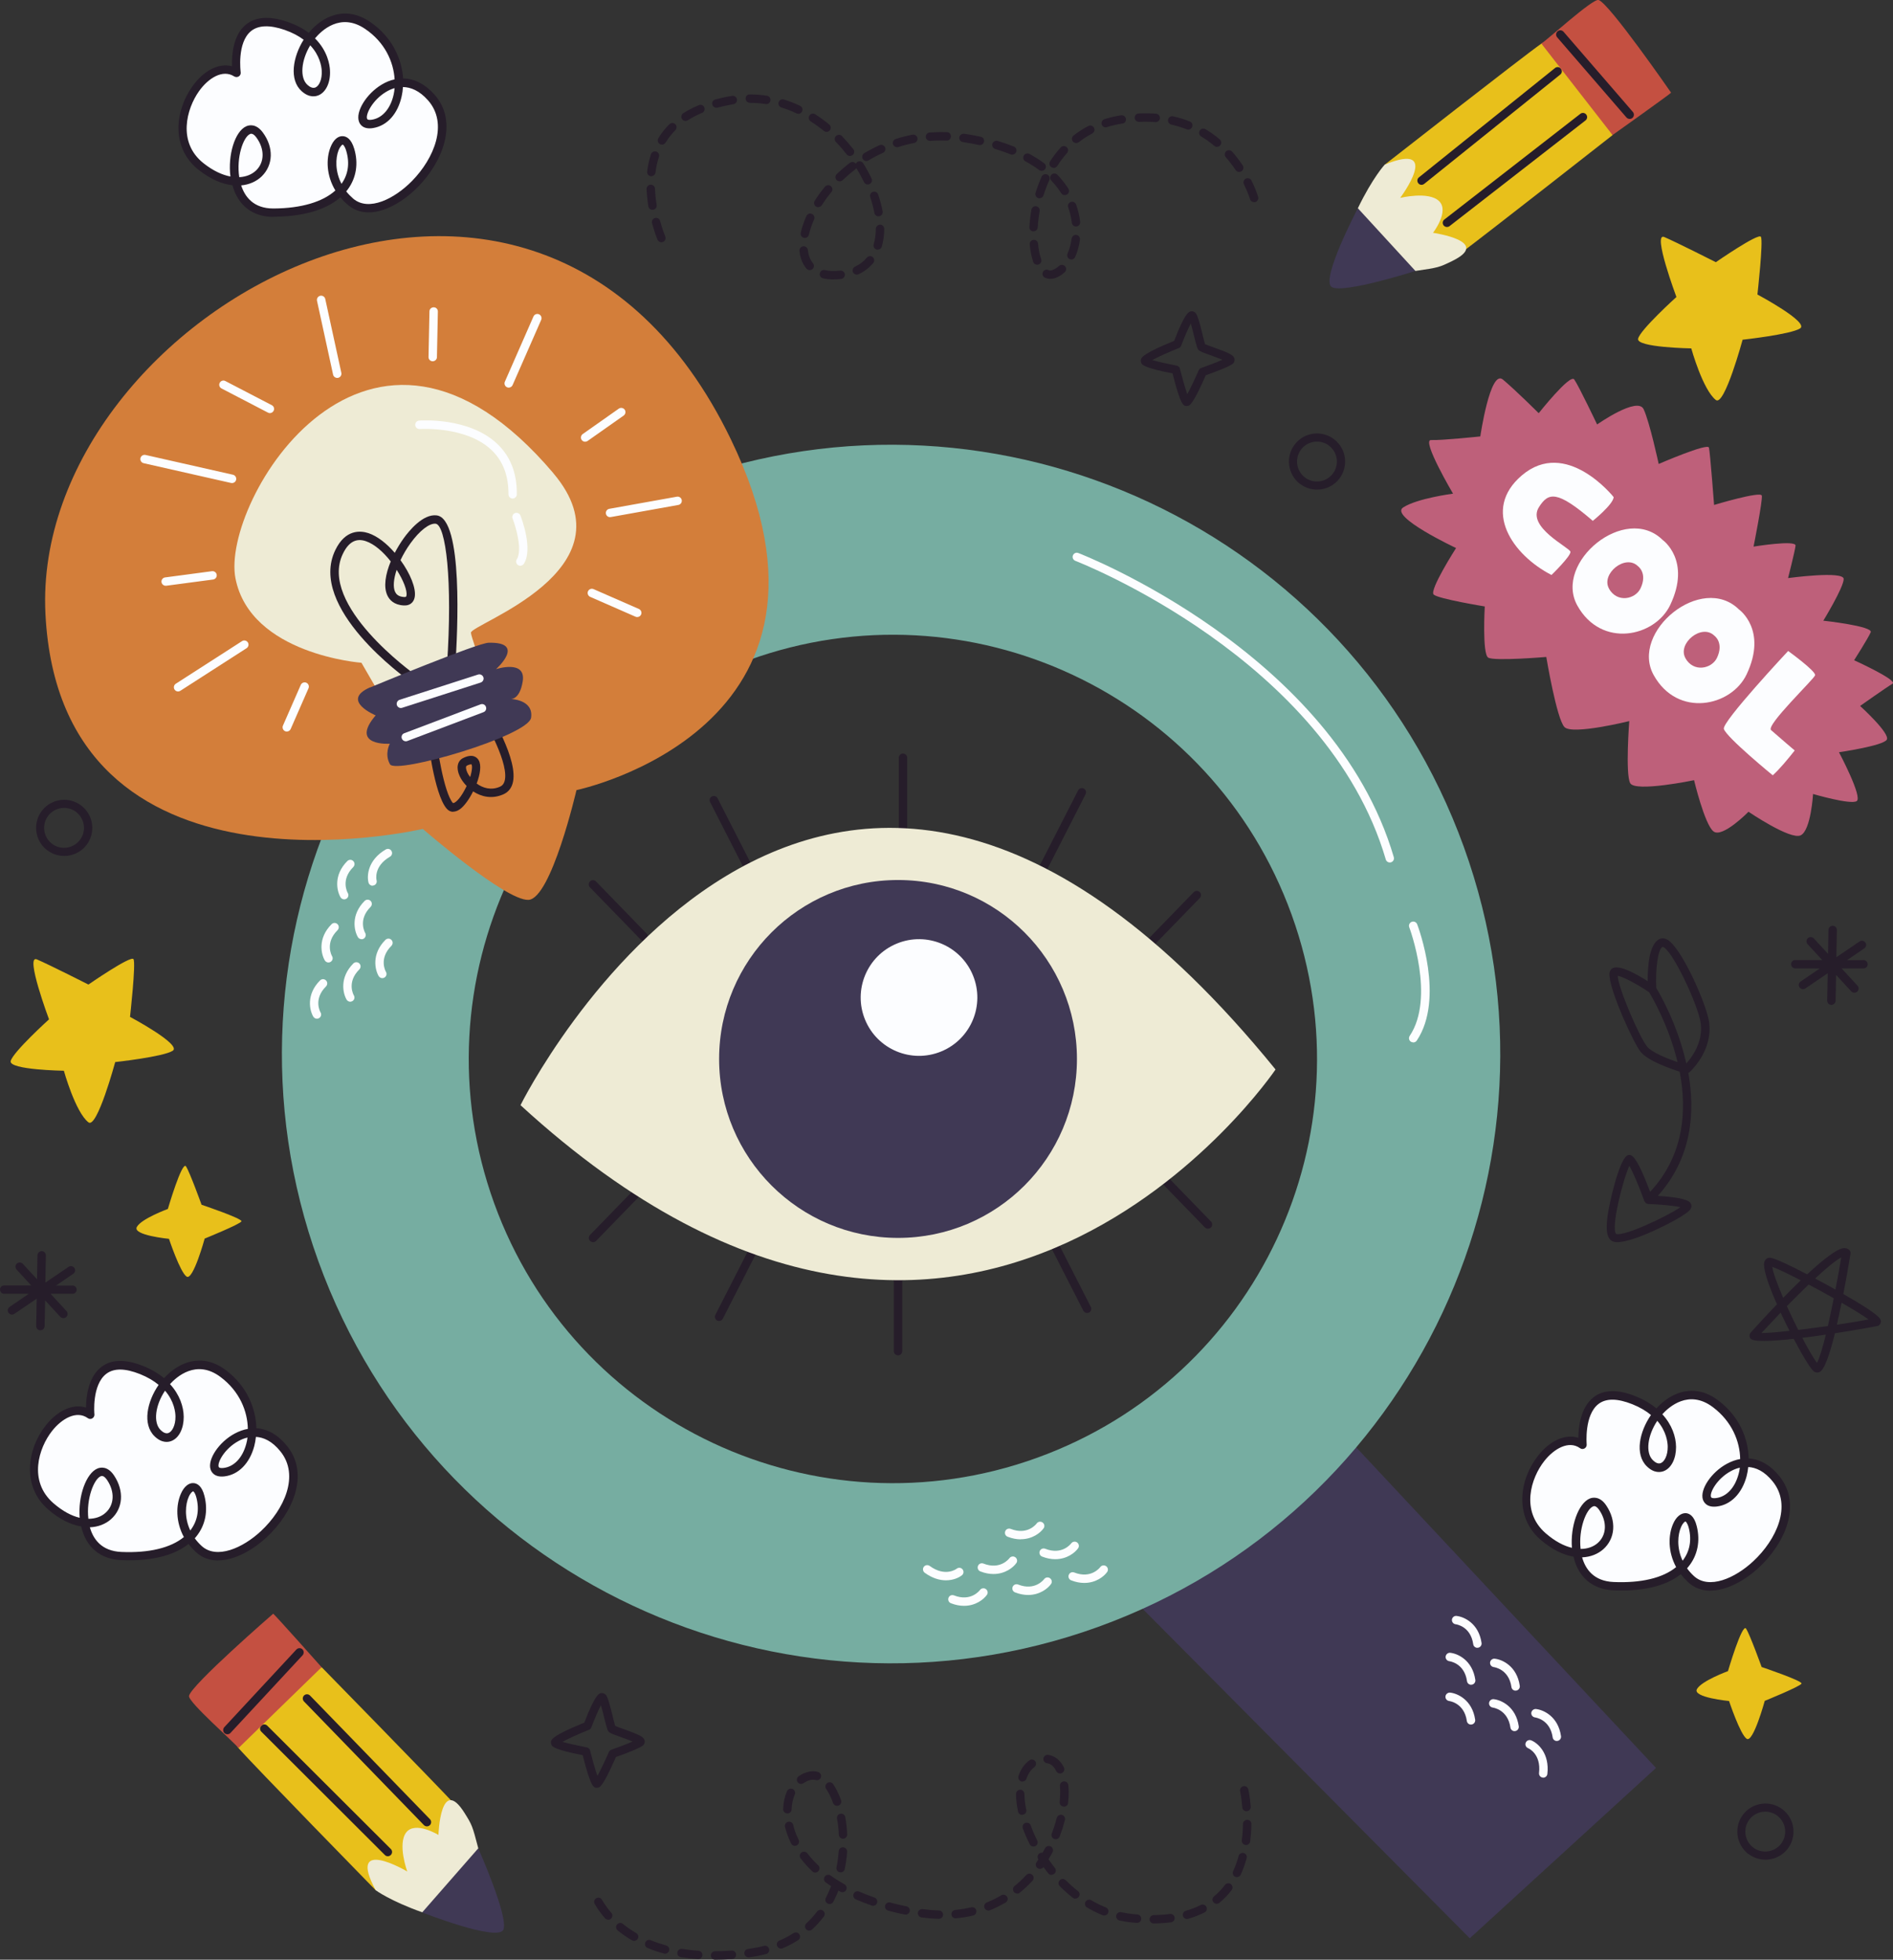 <svg xmlns="http://www.w3.org/2000/svg" id="Warstwa_2" viewBox="0 0 224.94 232.82"><rect x="0" y="0" width="224.94" height="232.82" fill="#333333" stroke="none"/><defs><style>      .cls-1 {        fill: #be607a;      }      .cls-2 {        fill: #fcfdff;      }      .cls-3 {        fill: #76ada1;      }      .cls-4 {        fill: #403955;      }      .cls-5 {        fill: #e8c01b;      }      .cls-6 {        fill: #261d2a;      }      .cls-7 {        fill: #c45041;      }      .cls-8 {        fill: #d37e3a;      }      .cls-9 {        fill: #eeebd5;      }    </style></defs><g id="OBJECTS"><g><path class="cls-6" d="M5.59,101h-.01c-1.45-1.14-1.72-3.24-.59-4.69,1.12-1.45,3.22-1.72,4.67-.6.72.56,1.17,1.34,1.28,2.23.11.88-.13,1.76-.67,2.46-1.12,1.45-3.22,1.72-4.67.6ZM9.07,96.48c-1.04-.8-2.53-.61-3.33.42-.8,1.03-.61,2.53.42,3.33h0c1.03.8,2.52.61,3.32-.42.39-.5.56-1.12.48-1.75-.08-.63-.4-1.19-.9-1.58Z"></path><path class="cls-6" d="M154.46,57.48h-.01c-1.45-1.14-1.72-3.24-.59-4.69,1.12-1.45,3.22-1.72,4.67-.6.72.56,1.17,1.34,1.28,2.23.11.88-.13,1.76-.67,2.46-1.12,1.45-3.22,1.72-4.67.6ZM157.95,52.96c-1.04-.8-2.53-.61-3.33.42-.8,1.03-.61,2.53.42,3.33h0c1.03.8,2.52.61,3.32-.42.39-.5.56-1.12.48-1.75-.08-.63-.4-1.19-.9-1.58Z"></path><path class="cls-6" d="M207.74,220.25h-.01c-1.45-1.14-1.72-3.24-.59-4.69,1.12-1.45,3.22-1.72,4.67-.6.72.56,1.17,1.34,1.28,2.23.11.88-.13,1.76-.67,2.46-1.12,1.45-3.22,1.72-4.67.6ZM211.22,215.73c-1.04-.8-2.53-.61-3.33.42-.8,1.03-.61,2.53.42,3.33h0c1.03.8,2.52.61,3.32-.42.39-.5.56-1.12.48-1.75-.08-.63-.4-1.19-.9-1.58Z"></path><path class="cls-6" d="M70.93,212.4c-.37,0-.72,0-1.69-3.88-3.29-.63-3.58-1.02-3.67-1.15-.09-.12-.13-.35-.09-.5.06-.21.2-.7,3.95-2.21,1.35-3.52,1.81-3.52,2.11-3.52.16,0,.37.11.47.24.24.32.46,1.17.79,2.51.1.42.23.93.3,1.16.2.09.63.24.99.37,1.93.69,2.43.93,2.52,1.39.03.17-.05.42-.18.54-.39.35-2.26,1.05-3.24,1.39-1.59,3.62-1.93,3.64-2.23,3.65,0,0-.02,0-.03,0ZM66.83,206.94c.66.19,1.86.46,2.9.66.19.04.35.18.39.37.27,1.08.62,2.32.87,3.02.36-.66.92-1.82,1.36-2.84.06-.13.16-.23.29-.27.89-.31,1.9-.7,2.53-.98-.44-.19-1.04-.4-1.43-.54-1.1-.4-1.31-.48-1.45-.67-.12-.17-.2-.44-.48-1.56-.1-.42-.26-1.06-.4-1.54-.33.62-.79,1.69-1.14,2.63-.05.13-.15.24-.28.29-1.16.46-2.48,1.05-3.17,1.44Z"></path><path class="cls-6" d="M141.02,48.24c-.37,0-.72,0-1.69-3.88-3.29-.63-3.58-1.02-3.67-1.15-.09-.12-.13-.35-.09-.5.06-.21.2-.7,3.95-2.21,1.35-3.52,1.81-3.52,2.11-3.52.16,0,.37.11.47.24.24.32.46,1.17.79,2.51.1.42.23.93.3,1.16.2.09.63.24.99.37,1.93.69,2.43.93,2.52,1.39.03.17-.05.42-.18.54-.39.35-2.26,1.05-3.24,1.39-1.59,3.62-1.93,3.64-2.23,3.65,0,0-.02,0-.03,0ZM136.92,42.78c.66.19,1.86.46,2.9.66.19.04.35.18.39.37.27,1.08.62,2.32.87,3.02.36-.66.92-1.82,1.36-2.84.06-.13.16-.23.29-.27.89-.31,1.9-.7,2.53-.98-.44-.18-1.04-.4-1.43-.54-1.1-.4-1.31-.48-1.45-.67-.12-.17-.2-.44-.48-1.56-.1-.42-.26-1.06-.4-1.54-.33.62-.79,1.69-1.14,2.63-.05.13-.15.24-.28.29-1.16.46-2.48,1.05-3.17,1.44Z"></path><path class="cls-6" d="M221.42,114.07h-1.94s2.05-1.4,2.05-1.4c.23-.16.29-.47.13-.69-.16-.23-.47-.29-.69-.13l-2.76,1.87.06-3.23c0-.28-.21-.5-.49-.51h0c-.27,0-.5.22-.51.49l-.05,2.85-1.69-1.83c-.19-.2-.5-.22-.71-.03-.2.19-.22.5-.03.71l1.74,1.89h-3.2c-.28-.01-.5.21-.5.49,0,.27.22.5.49.5h0s2.92.01,2.92.01l-2.28,1.55c-.23.16-.29.47-.13.69.1.14.25.22.41.22.1,0,.2-.03.29-.09l2.65-1.8-.06,3.25c0,.28.21.5.49.51h0c.27,0,.5-.22.51-.49l.06-3.07,1.8,1.95c.1.1.23.16.36.16.12,0,.25-.04.35-.13.2-.19.22-.5.03-.71l-1.89-2.05h2.6c.28,0,.5-.21.5-.49,0-.27-.22-.5-.5-.5Z"></path><path class="cls-6" d="M8.6,152.73h-1.94s2.05-1.4,2.05-1.4c.23-.16.29-.47.13-.69-.16-.23-.47-.29-.69-.13l-2.76,1.87.06-3.23c0-.28-.21-.5-.49-.51h0c-.27,0-.5.22-.51.49l-.05,2.85-1.69-1.83c-.19-.2-.5-.22-.71-.03-.2.19-.22.5-.03.71l1.74,1.89H.5c-.28-.01-.5.21-.5.49,0,.27.22.5.49.5h2.93s-2.28,1.56-2.28,1.56c-.23.16-.29.47-.13.69.1.14.25.22.41.22.1,0,.2-.03.29-.09l2.65-1.8-.06,3.25c0,.28.21.5.49.51h0c.27,0,.5-.22.51-.49l.06-3.07,1.8,1.95c.1.1.23.16.36.16.12,0,.25-.04.35-.13.2-.19.22-.5.03-.71l-1.89-2.05h2.6c.28,0,.5-.21.5-.49,0-.27-.22-.5-.5-.5Z"></path><path class="cls-5" d="M5.83,121.12s-2.9-7.76-1.45-7.14c1.45.62,6.13,2.99,6.13,2.99,0,0,5.04-3.49,5.35-3.02.31.47-.41,6.86-.41,6.86,0,0,6.21,3.31,5.07,4.03-1.14.72-6.83,1.34-6.83,1.34,0,0-2.16,7.97-3.18,7.16-1.56-1.22-2.92-6.13-2.92-6.13,0,0-6.53-.1-6.32-1.14.21-1.03,4.56-4.97,4.56-4.97Z"></path><path class="cls-5" d="M199.21,35.3s-2.9-7.76-1.45-7.14c1.45.62,6.13,2.99,6.13,2.99,0,0,5.04-3.49,5.35-3.02.31.47-.41,6.86-.41,6.86,0,0,6.21,3.31,5.07,4.03-1.14.72-6.83,1.34-6.83,1.34,0,0-2.16,7.97-3.18,7.16-1.56-1.22-2.92-6.13-2.92-6.13,0,0-6.53-.1-6.32-1.14s4.56-4.97,4.56-4.97Z"></path><path class="cls-6" d="M199.83,144.49c.92-.58,1.12-.84,1.15-1.12.03-.18-.03-.35-.15-.5-.4-.47-2.14-.69-3.84-.79,4.07-4.52,4.46-9.96,3.63-14.61.03-.02.07-.03.1-.05.11-.1,2.79-2.49,2.38-5.9-.22-1.97-3.23-8.89-4.97-9.88-.41-.23-.74-.17-.93-.08-1.25.58-1.42,3.33-1.41,5.01-1.46-.93-3.39-1.96-4.17-1.54-.13.07-.3.22-.36.52-.03.13-.03.29,0,.49.21,2.11,2.86,7.87,3.67,8.9.83,1.06,3.4,1.98,4.66,2.38.87,4.54.56,9.91-3.51,14.28-1.67-4.45-2.22-4.41-2.56-4.38-1.06.1-2.36,5.97-2.53,7.48-.05.47-.09,1.01-.05,1.5.06.62.26,1.14.76,1.31,1.48.5,6.49-1.99,8.14-3.02ZM197.56,112.49c1.06.16,4.31,7.04,4.54,9.15.26,2.22-1.08,4-1.72,4.7-1.05-4.66-3.16-8.29-3.57-8.96-.11-2.16.18-4.61.74-4.88ZM195.71,124.33c-.96-1.23-3.46-7.06-3.48-8.4.59.09,2.21.93,3.73,1.95.34.56,2.33,3.94,3.38,8.31-1.33-.46-3.09-1.18-3.62-1.85ZM192.04,146.59c-.65-.68.8-6.42,1.57-8.08.45.76,1.21,2.59,1.79,4.2.01.04.05.07.08.1.02.02.01.06.04.08.01.01.03.02.05.03.02.01.03.02.05.04.07.04.15.07.23.08,0,0,0,0,.01,0,1.41.05,3.04.2,3.82.38-1.49,1.04-6.67,3.5-7.64,3.18Z"></path><path class="cls-6" d="M84.97,232.82c-.27,0-.5-.22-.5-.5,0-.28.22-.5.5-.5.63,0,1.28-.03,1.97-.08.27-.03.51.19.53.46.02.28-.19.51-.46.54-.71.05-1.38.08-2.03.08h0ZM82.97,232.75s-.02,0-.04,0c-.69-.05-1.37-.13-2.03-.23-.27-.04-.46-.3-.41-.57.04-.27.3-.46.57-.41.63.1,1.28.18,1.94.22.28.02.48.26.46.53-.02.26-.24.46-.5.46ZM88.95,232.54c-.25,0-.46-.18-.5-.43-.04-.27.16-.53.43-.56.65-.09,1.29-.21,1.9-.37.27-.08.54.09.61.36.07.27-.09.54-.36.61-.65.17-1.33.3-2.02.39-.02,0-.04,0-.07,0ZM79.03,232.11s-.09,0-.13-.02c-.68-.18-1.33-.4-1.95-.66-.26-.1-.38-.4-.27-.65.1-.26.4-.38.65-.27.58.24,1.2.44,1.83.62.27.07.42.35.35.61-.06.22-.26.37-.48.37ZM92.81,231.51c-.19,0-.38-.11-.46-.3-.11-.25,0-.55.26-.66.6-.25,1.17-.55,1.69-.89.23-.15.54-.08.69.15.15.23.08.54-.15.69-.57.37-1.19.69-1.84.97-.06.03-.13.04-.2.04ZM75.35,230.59c-.09,0-.17-.02-.25-.07-.61-.35-1.18-.75-1.71-1.18-.21-.17-.25-.49-.07-.7.18-.21.49-.25.7-.07.48.4,1.02.76,1.58,1.09.24.14.32.44.18.68-.09.16-.26.25-.43.25ZM96.16,229.37c-.13,0-.27-.05-.37-.16-.19-.2-.17-.52.03-.71.46-.43.9-.9,1.28-1.41.17-.22.48-.26.7-.09.22.17.26.48.09.7-.42.56-.89,1.07-1.4,1.54-.1.09-.22.13-.34.13ZM137.1,228.52c-.27,0-.5-.22-.5-.49,0-.28.22-.5.49-.51.67,0,1.32-.05,1.93-.13.28-.04.52.16.56.43.04.27-.16.52-.43.56-.65.08-1.34.13-2.05.14h0ZM135.11,228.45s-.03,0-.04,0c-.19-.01-.38-.03-.57-.05-.5-.05-.99-.13-1.48-.24-.27-.06-.44-.33-.38-.6.06-.27.33-.44.6-.38.45.1.9.17,1.36.22.18.02.37.03.55.05.28.02.48.26.46.54-.02.26-.24.46-.5.46ZM72.27,228.07c-.14,0-.28-.06-.38-.17-.47-.54-.88-1.11-1.22-1.7-.14-.24-.06-.54.18-.68.24-.14.54-.06.68.18.31.54.69,1.06,1.11,1.55.18.21.16.52-.05.71-.09.08-.21.12-.33.12ZM141.05,227.99c-.22,0-.42-.14-.48-.36-.08-.27.08-.54.34-.62.63-.18,1.23-.41,1.77-.69.25-.12.55-.03.67.22.12.25.03.55-.22.67-.6.3-1.26.56-1.95.76-.05.01-.09.02-.14.02ZM111.57,227.97h-.02c-.66-.02-1.35-.08-2.05-.17-.27-.04-.46-.29-.43-.56.04-.27.29-.46.56-.43.66.09,1.31.15,1.94.16.28,0,.49.24.49.51,0,.27-.23.49-.5.49ZM113.56,227.91c-.25,0-.47-.19-.5-.45-.03-.28.18-.52.45-.55.65-.06,1.29-.17,1.9-.31.27-.07.54.1.6.37.06.27-.1.54-.37.6-.66.16-1.34.27-2.04.33-.02,0-.03,0-.05,0ZM131.22,227.58c-.06,0-.13-.01-.19-.04-.63-.25-1.25-.56-1.86-.92-.24-.14-.32-.45-.18-.68.14-.24.45-.32.68-.18.56.33,1.14.62,1.73.85.26.1.38.39.28.65-.08.2-.27.31-.46.31ZM107.61,227.46s-.07,0-.1,0c-.69-.14-1.35-.29-1.98-.47-.27-.07-.42-.35-.35-.61.07-.27.35-.42.61-.35.61.17,1.25.32,1.92.45.27.06.45.32.39.59-.05.24-.26.4-.49.4ZM117.44,226.98c-.2,0-.39-.12-.46-.31-.1-.26.02-.55.28-.65.59-.24,1.17-.52,1.72-.85.24-.14.54-.06.69.18s.06.54-.18.68c-.6.35-1.22.66-1.86.92-.06.02-.12.04-.19.04ZM103.75,226.42c-.05,0-.11,0-.16-.03-.66-.23-1.3-.48-1.9-.74-.25-.11-.37-.41-.26-.66.11-.25.41-.37.66-.26.58.25,1.19.49,1.82.71.26.09.4.38.31.64-.07.21-.27.34-.47.34ZM98.57,226.21c-.08,0-.16-.02-.23-.06-.24-.13-.34-.43-.21-.67.23-.44.44-.91.63-1.4-.22-.14-.43-.29-.64-.44-.22-.16-.28-.47-.11-.7.16-.22.47-.28.7-.11.51.37,1.06.71,1.64,1.04.24.13.33.44.19.68-.13.24-.44.33-.68.19-.08-.04-.15-.09-.23-.13-.18.46-.39.9-.61,1.33-.09.17-.26.27-.44.27ZM144.58,226.18c-.14,0-.29-.06-.39-.18-.18-.21-.15-.53.07-.7.48-.4.92-.85,1.3-1.36.17-.22.48-.26.7-.1.22.17.26.48.1.7-.43.57-.92,1.08-1.46,1.52-.09.08-.21.12-.32.12ZM127.78,225.57c-.11,0-.22-.04-.31-.11-.53-.42-1.05-.88-1.54-1.37-.2-.2-.2-.51,0-.71.2-.2.51-.2.71,0,.46.46.95.9,1.45,1.29.22.17.26.48.08.7-.1.13-.25.19-.39.19ZM120.87,224.96c-.14,0-.29-.06-.39-.18-.17-.21-.14-.53.07-.7.49-.4.97-.85,1.4-1.32.19-.2.5-.22.71-.03.2.19.22.5.03.71-.47.51-.98.99-1.51,1.42-.09.08-.2.11-.32.11ZM146.98,223.02c-.07,0-.14-.02-.21-.05-.25-.12-.36-.42-.24-.67.26-.55.48-1.16.65-1.8.07-.27.35-.42.61-.35.27.07.42.35.35.61-.19.69-.43,1.35-.71,1.96-.08.18-.27.29-.45.29ZM124.95,222.75c-.15,0-.29-.06-.39-.19-.2-.25-.39-.5-.57-.75,0,0,0,0,0,.01-.16.23-.47.28-.7.12-.23-.16-.28-.47-.12-.7.08-.11.15-.22.22-.33,0,0-.01-.02-.02-.03-.15-.23-.08-.54.15-.69.11-.07.24-.09.36-.07.1-.18.2-.36.3-.54.13-.24.43-.34.68-.21.24.13.34.43.21.68-.15.29-.31.57-.48.84.24.35.5.7.76,1.03.17.22.14.53-.08.7-.09.07-.2.11-.31.11ZM96.87,222.47c-.12,0-.25-.04-.34-.14-.52-.49-.99-1.01-1.39-1.54-.17-.22-.13-.53.09-.7.22-.17.53-.12.7.09.38.49.81.97,1.29,1.42.2.19.21.51.02.71-.1.1-.23.16-.36.16ZM99.89,222.44s-.07,0-.1,0c-.27-.05-.45-.32-.39-.59.13-.62.21-1.27.26-1.92.02-.28.27-.49.54-.46.28.02.48.26.46.54-.05.69-.14,1.38-.28,2.04-.05.24-.26.4-.49.4ZM122.8,219.38c-.18,0-.36-.1-.45-.28-.31-.63-.59-1.26-.81-1.89-.09-.26.04-.55.3-.64.26-.09.55.04.64.3.21.59.47,1.19.77,1.79.12.25.02.55-.22.67-.07.04-.15.05-.22.05ZM94.46,219.3c-.18,0-.36-.1-.45-.28-.32-.65-.57-1.31-.73-1.98-.07-.27.1-.54.37-.6.27-.07.54.1.6.37.14.59.36,1.18.65,1.76.12.25.02.55-.22.67-.07.04-.15.05-.22.05ZM148.05,219.19s-.04,0-.06,0c-.27-.04-.47-.29-.43-.56.08-.62.13-1.28.14-1.94,0-.28.24-.47.51-.49.28,0,.5.23.49.51-.01.7-.06,1.39-.14,2.05-.03.25-.25.44-.5.44ZM125.45,218.51c-.06,0-.12-.01-.18-.03-.26-.1-.39-.39-.29-.65.23-.6.43-1.23.59-1.85.07-.27.34-.43.61-.36.27.07.43.34.36.61-.17.66-.38,1.32-.62,1.96-.08.2-.27.32-.47.32ZM100.18,218.46c-.26,0-.49-.21-.5-.48-.03-.66-.1-1.3-.22-1.92-.05-.27.13-.53.4-.58.27-.05.53.13.58.4.12.66.2,1.35.23,2.05.01.28-.2.51-.48.52,0,0-.02,0-.02,0ZM121.46,215.62c-.23,0-.44-.16-.49-.4-.15-.73-.24-1.43-.24-2.08,0-.28.22-.5.49-.51.29,0,.5.22.51.49,0,.58.08,1.22.22,1.89.06.27-.12.54-.39.59-.03,0-.07.01-.1.01ZM93.56,215.44h-.02c-.28-.01-.49-.24-.48-.52.03-.77.18-1.49.46-2.12.11-.25.4-.37.66-.26.25.11.37.4.26.66-.23.52-.35,1.12-.38,1.77,0,.27-.23.48-.5.48ZM148.12,215.19c-.26,0-.48-.2-.5-.46-.1-1.15-.26-1.91-.26-1.92-.06-.27.11-.54.38-.6.27-.06.54.11.6.38,0,.03.18.82.28,2.05.02.27-.18.52-.46.54-.01,0-.03,0-.04,0ZM126.41,214.63s-.04,0-.05,0c-.27-.03-.47-.28-.44-.55.04-.4.06-.78.06-1.15,0-.26-.01-.51-.03-.75-.02-.28.18-.52.46-.54.28-.02.52.18.54.46.02.27.04.55.04.84,0,.4-.02.82-.07,1.26-.03.26-.24.45-.5.45ZM99.46,214.54c-.21,0-.4-.13-.47-.33-.23-.66-.51-1.22-.82-1.68-.16-.23-.1-.54.13-.7.23-.16.54-.1.7.13.36.53.67,1.17.94,1.91.09.26-.04.55-.31.64-.06.02-.11.03-.17.03ZM95.19,211.94c-.16,0-.31-.07-.41-.21-.16-.23-.11-.54.12-.7.38-.27.8-.45,1.25-.55.36-.08.71-.06,1.06.04.27.08.42.35.34.62-.08.27-.35.42-.62.34-.19-.05-.37-.06-.57-.02-.32.07-.61.2-.88.39-.09.06-.19.09-.29.09ZM121.5,211.67c-.05,0-.1,0-.16-.03-.26-.09-.4-.37-.32-.63.26-.8.7-1.43,1.29-1.87.22-.17.53-.12.7.1.17.22.12.53-.1.7-.42.32-.74.78-.94,1.38-.07.21-.26.34-.47.34ZM125.96,210.7c-.19,0-.36-.1-.45-.28-.27-.56-.64-.88-1.1-.94-.27-.04-.46-.29-.42-.57.04-.27.29-.46.57-.42.79.11,1.44.63,1.86,1.49.12.25.02.55-.23.67-.07.03-.15.05-.22.05Z"></path><path class="cls-5" d="M19.95,143.62s1.69-5.76,2.15-5.05c.46.7,1.85,4.56,1.85,4.56,0,0,4.87,1.64,4.74,1.97-.13.33-4.37,2.05-4.37,2.05,0,0-1.37,5.01-2.14,4.52-.77-.49-2.1-4.49-2.1-4.49,0,0-4.36-.42-3.82-1.41s3.69-2.14,3.69-2.14Z"></path><path class="cls-5" d="M205.33,198.54s1.69-5.76,2.15-5.05c.46.7,1.85,4.56,1.85,4.56,0,0,4.87,1.64,4.74,1.97s-4.37,2.05-4.37,2.05c0,0-1.37,5.01-2.14,4.51-.77-.49-2.1-4.49-2.1-4.49,0,0-4.36-.42-3.82-1.41.54-.99,3.69-2.14,3.69-2.14Z"></path><g><path class="cls-5" d="M38.22,198.07s12.93,13.21,15.95,16.43l-1.36,7.65-8.15,2.44s-14.65-14.99-16.32-16.91c-1.83-2.1,9.88-9.61,9.88-9.61Z"></path><path class="cls-9" d="M44.66,224.58s1.68,1.25,5.51,2.61l6.63.03.03-7.64c-.7-2.69-.74-2.76-1.61-4.16-2.89-4.63-3.12,2.58-3.12,2.58,0,0-2.74-1.68-3.82-.31s.11,4.65.11,4.65c0,0-7.29-4.31-3.74,2.24Z"></path><path class="cls-6" d="M46.08,220.53c-.13,0-.26-.05-.35-.15l-14.68-14.65c-.2-.19-.2-.51,0-.71.2-.2.51-.2.71,0l14.68,14.65c.2.19.2.51,0,.71-.1.1-.23.15-.35.15Z"></path><path class="cls-6" d="M50.73,216.98c-.13,0-.26-.05-.36-.15l-14.25-14.69c-.19-.2-.19-.51.01-.71.2-.19.51-.19.71.01l14.25,14.69c.19.2.19.51-.01.71-.1.09-.22.14-.35.14Z"></path><path class="cls-7" d="M38.22,198.07l-9.88,9.61c-.41-.6-5.99-5.46-5.88-6.19.19-1.25,9.94-9.72,10-9.77.06-.05,5.76,6.36,5.76,6.36Z"></path><path class="cls-6" d="M27.02,206.04c-.12,0-.24-.04-.34-.13-.2-.19-.21-.5-.03-.71l8.57-9.23c.19-.2.5-.22.71-.03.2.19.21.5.03.71l-8.57,9.23c-.1.11-.23.16-.37.16Z"></path><path class="cls-4" d="M50.17,227.2l6.66-7.61s3.63,8.16,2.99,9.66c-.64,1.49-9.65-2.04-9.65-2.04Z"></path></g><g><path class="cls-5" d="M191.62,16.05s-14.55,11.41-18.08,14.06l-7.45-2.19-1.53-8.37s16.51-12.92,18.6-14.37c2.29-1.59,8.47,10.88,8.47,10.88Z"></path><path class="cls-9" d="M164.55,19.55s-1.43,1.53-3.2,5.19l-.75,6.59,7.59.86c2.75-.4,2.83-.43,4.31-1.15,4.92-2.37-2.22-3.38-2.22-3.38,0,0,1.97-2.54.73-3.76-1.25-1.22-4.63-.39-4.63-.39,0,0,5.08-6.77-1.82-3.96Z"></path><path class="cls-6" d="M168.92,21.96c-.15,0-.29-.06-.39-.19-.17-.22-.14-.53.08-.7l16.17-12.99c.22-.17.53-.14.7.08.17.22.14.53-.08.7l-16.17,12.99c-.09.07-.2.11-.31.11Z"></path><path class="cls-6" d="M171.94,26.97c-.15,0-.3-.07-.4-.19-.17-.22-.13-.53.09-.7l16.16-12.56c.22-.17.53-.13.7.09.17.22.13.53-.09.7l-16.16,12.56c-.09.07-.2.1-.31.1Z"></path><path class="cls-7" d="M191.62,16.05l-8.47-10.88c.64-.35,6.09-5.36,6.8-5.17,1.22.32,8.58,10.95,8.62,11.01s-6.95,5.03-6.95,5.03Z"></path><path class="cls-6" d="M193.65,14.13c-.14,0-.28-.06-.38-.17l-8.24-9.53c-.18-.21-.16-.52.05-.71.21-.18.52-.16.71.05l8.24,9.53c.18.21.16.52-.05.71-.09.08-.21.12-.33.12Z"></path><path class="cls-4" d="M161.35,24.74l6.84,7.45s-8.51,2.72-9.93,1.92c-1.42-.8,3.09-9.37,3.09-9.37Z"></path></g><g><path class="cls-2" d="M10.74,168.06s-.78-8.05,6.11-5.29c6.89,2.76,4.47,10.05,1.88,7.48s2.56-10.99,7.79-7.07,3.89,11.26.11,11.72c-3.78.46,2.47-8.52,7.09-2.78,4.63,5.74-5.96,15.77-10.12,11.9-4.16-3.87-.71-9.89.23-6.15.94,3.74-1.88,7.32-9.4,7s-3.82-13.11-1.27-9.3c2.55,3.81-1.91,7.93-7.12,3.4s1.04-13.52,4.7-10.9Z"></path><path class="cls-6" d="M25.91,185.39c-.98,0-1.89-.3-2.66-1.02-.32-.3-.61-.62-.85-.94-1.4,1.12-3.83,2.09-8,1.92-2.49-.11-4.2-1.55-4.75-4-1.21-.2-2.56-.83-3.94-2.03-3.14-2.73-2.49-7.17-.28-9.96,1.45-1.84,3.28-2.62,4.79-2.13.01-1.29.27-3.66,1.85-4.85,1.2-.9,2.87-.93,4.97-.08.99.4,1.8.89,2.46,1.43,1.7-1.88,4.48-3.09,7.32-.96,2.54,1.9,3.59,4.57,3.64,6.91,1.33.08,2.59.79,3.65,2.11,2.72,3.37.65,7.98-2.41,10.83-1.7,1.58-3.86,2.76-5.78,2.76ZM23.14,182.75c.22.31.49.61.8.9,1.78,1.66,4.92.26,7.07-1.75,2.74-2.55,4.63-6.6,2.31-9.47-.99-1.23-2.01-1.67-2.91-1.72-.04.39-.11.76-.2,1.11-.55,2.04-1.87,3.38-3.53,3.58-1.22.15-1.56-.53-1.66-.83-.38-1.19,1.01-3.26,2.86-4.25.52-.28,1.05-.47,1.57-.56-.03-2.08-.97-4.47-3.25-6.17-2.87-2.15-5.23,0-6,.85,1.15,1.25,1.62,2.68,1.63,3.88.01,1.37-.54,2.49-1.42,2.86-.39.17-1.18.31-2.06-.56-1.44-1.42-.88-4.1.5-6.09-.56-.47-1.29-.91-2.21-1.28-1.76-.7-3.1-.72-4-.04-1.74,1.31-1.43,4.79-1.42,4.82.02.19-.08.38-.25.48-.17.1-.38.09-.54-.03-1.34-.96-3.1.07-4.24,1.52-1.59,2.01-2.86,5.96.16,8.59,1.11.96,2.17,1.51,3.12,1.73-.21-2.54.76-5.31,2.13-5.86.33-.13,1.18-.32,1.95.83,1.23,1.84,1.08,3.93-.37,5.21-.63.55-1.49.91-2.5.95.39,1.39,1.37,2.83,3.75,2.93,3.27.14,5.85-.48,7.42-1.77-.99-1.83-.95-3.81-.35-5.16.37-.84.93-1.3,1.52-1.25.42.04.98.33,1.28,1.55.44,1.77.1,3.47-.98,4.8-.06.07-.12.14-.18.21ZM22.94,177.18c-.05,0-.29.15-.51.64-.4.89-.55,2.46.18,4.01.84-1.08,1.1-2.41.74-3.86-.18-.71-.4-.8-.4-.8h0ZM10.51,180.44h0c.83,0,1.53-.26,2.02-.7,1.06-.93,1.14-2.5.2-3.9-.4-.59-.66-.49-.75-.46-.81.32-1.75,2.7-1.48,5.05ZM29.4,170.79c-.4.09-.76.25-1.04.4-1.66.89-2.55,2.55-2.38,3.07.06.18.39.16.59.14,1.25-.15,2.25-1.21,2.69-2.85.07-.25.12-.5.15-.76ZM19.61,165.22c-1.16,1.73-1.43,3.78-.53,4.67.24.24.61.5.96.35.41-.17.82-.89.81-1.93,0-.51-.14-1.82-1.24-3.09Z"></path></g><g><path class="cls-2" d="M188.07,171.64s-.78-8.05,6.11-5.29c6.89,2.76,4.47,10.05,1.88,7.48s2.56-10.99,7.79-7.07,3.89,11.26.11,11.72,2.47-8.52,7.09-2.78c4.63,5.74-5.96,15.77-10.12,11.9-4.16-3.87-.71-9.89.23-6.15.94,3.74-1.88,7.32-9.4,7-7.52-.32-3.82-13.11-1.27-9.3,2.55,3.81-1.91,7.93-7.12,3.4s1.04-13.52,4.7-10.9Z"></path><path class="cls-6" d="M203.24,188.98c-.98,0-1.89-.3-2.66-1.02-.32-.3-.61-.62-.85-.94-1.4,1.12-3.84,2.09-8,1.92-2.49-.11-4.2-1.56-4.75-4-1.21-.2-2.56-.83-3.94-2.03-3.14-2.73-2.49-7.17-.28-9.96,1.45-1.84,3.28-2.62,4.79-2.13.01-1.29.27-3.66,1.85-4.85,1.2-.9,2.87-.93,4.97-.08.99.4,1.8.89,2.46,1.43,1.7-1.88,4.48-3.09,7.32-.96,2.54,1.9,3.59,4.56,3.64,6.91,1.33.08,2.59.79,3.65,2.11,2.72,3.37.65,7.98-2.41,10.83-1.7,1.58-3.86,2.76-5.78,2.76ZM200.47,186.33c.22.31.49.61.8.9,1.79,1.66,4.92.26,7.07-1.75,2.74-2.55,4.63-6.6,2.31-9.47-.99-1.23-2.01-1.67-2.91-1.72-.04.38-.11.76-.2,1.11-.55,2.04-1.87,3.38-3.53,3.58-1.22.15-1.56-.53-1.66-.83-.38-1.19,1.01-3.26,2.86-4.25.52-.28,1.05-.47,1.57-.56-.03-2.08-.97-4.46-3.25-6.17-2.87-2.15-5.23,0-6,.85,1.15,1.25,1.62,2.68,1.63,3.88.01,1.37-.54,2.49-1.42,2.86-.39.16-1.18.31-2.06-.56-1.44-1.42-.88-4.1.5-6.09-.56-.47-1.29-.91-2.21-1.28-1.76-.7-3.1-.72-4-.05-1.74,1.3-1.43,4.79-1.43,4.82.02.2-.08.38-.25.48s-.38.09-.54-.03c-1.34-.96-3.1.07-4.24,1.52-1.59,2.01-2.86,5.96.16,8.59,1.11.96,2.17,1.51,3.12,1.73-.21-2.54.76-5.31,2.13-5.86.33-.13,1.19-.31,1.95.83,1.23,1.83,1.08,3.93-.37,5.21-.63.55-1.49.91-2.5.95.39,1.39,1.37,2.83,3.75,2.93,3.27.14,5.85-.48,7.42-1.77-.99-1.83-.95-3.81-.35-5.16.37-.84.94-1.28,1.52-1.25.42.04.98.33,1.28,1.55.44,1.77.1,3.47-.98,4.8-.06.07-.12.14-.18.22ZM200.27,180.76c-.05,0-.29.15-.51.65-.4.89-.55,2.46.18,4.01.84-1.08,1.1-2.41.74-3.86-.16-.63-.36-.79-.4-.8h0ZM187.83,184.02h0c.83,0,1.53-.27,2.02-.7,1.06-.93,1.14-2.5.2-3.9-.4-.59-.66-.49-.75-.45-.81.32-1.75,2.7-1.48,5.06ZM206.73,174.37c-.41.09-.76.25-1.04.4-1.66.89-2.55,2.55-2.38,3.07.06.18.39.16.59.14,1.25-.15,2.25-1.21,2.69-2.85.07-.24.12-.5.15-.76ZM196.93,168.8c-1.16,1.73-1.43,3.78-.53,4.67.24.24.61.5.96.35.41-.17.82-.89.81-1.93,0-.51-.14-1.82-1.24-3.09Z"></path></g><g><path class="cls-2" d="M28.13,8.67s-1.13-8,5.87-5.59c7,2.41,4.9,9.82,2.2,7.37s2.08-11.1,7.48-7.45c5.4,3.66,4.37,11.05.61,11.7-3.76.64,2.09-8.64,6.97-3.13,4.87,5.51-5.27,16.05-9.59,12.39s-1.14-9.85-.04-6.16c1.1,3.69-1.56,7.4-9.09,7.46-7.52.06-4.38-12.9-1.67-9.23,2.71,3.68-1.56,8.02-6.96,3.75-5.4-4.27.45-13.55,4.23-11.12Z"></path><path class="cls-6" d="M32.49,25.77c-2.46,0-4.22-1.36-4.87-3.76-1.21-.14-2.59-.7-4.02-1.83-3.28-2.59-2.85-6.96-.73-9.93,1.37-1.92,3.17-2.79,4.7-2.38-.04-1.28.11-3.68,1.64-4.94,1.16-.95,2.82-1.06,4.96-.33,1.04.36,1.87.81,2.52,1.3,1.61-1.96,4.33-3.3,7.27-1.31,2.61,1.77,3.79,4.38,3.94,6.73,1.33.02,2.62.67,3.73,1.92,2.86,3.23,1,7.94-1.94,10.94-2.46,2.51-6,4.16-8.35,2.16-.34-.28-.63-.58-.89-.9-1.35,1.18-3.73,2.28-7.91,2.31h-.05ZM28.66,22.03c.44,1.36,1.47,2.74,3.82,2.74h.04c3.27-.02,5.83-.78,7.33-2.14-1.07-1.77-1.12-3.75-.58-5.13.34-.87.87-1.36,1.47-1.32.42.02.99.29,1.35,1.49.52,1.74.25,3.46-.77,4.84-.06.08-.11.15-.18.23.24.3.51.58.83.86,1.85,1.57,4.92.01,6.99-2.1,2.63-2.68,4.34-6.82,1.9-9.58-1.04-1.18-2.08-1.56-2.98-1.58-.02.38-.07.74-.15,1.09-.45,2.08-1.71,3.5-3.38,3.78-1.2.21-1.59-.45-1.69-.75-.44-1.18.87-3.31,2.68-4.4.51-.31,1.03-.52,1.55-.63-.12-2.08-1.16-4.42-3.51-6-2.94-1.99-5.2.23-5.95,1.13,1.5,1.49,1.75,3.15,1.78,3.78.08,1.38-.43,2.54-1.29,2.95-.38.18-1.16.37-2.08-.46-1.5-1.35-1.05-4.06.24-6.11-.58-.44-1.32-.84-2.26-1.17-1.78-.61-3.13-.56-4,.15-1.69,1.39-1.22,4.86-1.22,4.89.03.19-.06.39-.23.49-.16.1-.37.1-.54,0-1.38-.89-3.1.23-4.18,1.75-1.49,2.09-2.59,6.09.53,8.56,1.15.91,2.24,1.4,3.2,1.58-.32-2.53.52-5.35,1.87-5.96.32-.15,1.17-.37,1.98.73,1.31,1.77,1.25,3.87-.14,5.22-.6.58-1.45.98-2.46,1.07ZM40.72,17.18c-.05,0-.29.17-.5.7-.35.91-.42,2.47.36,3.96.8-1.12.99-2.46.57-3.89-.18-.62-.39-.77-.43-.78h0ZM29.85,15.89c-.07,0-.12.02-.15.04-.8.36-1.63,2.78-1.27,5.12.83-.04,1.52-.34,2-.8,1.02-.98,1.03-2.55.04-3.91-.27-.37-.48-.45-.61-.45ZM46.89,10.47c-.4.11-.74.28-1.02.45-1.62.97-2.45,2.68-2.25,3.19.06.17.4.14.59.11,1.25-.21,2.21-1.34,2.57-3.01.05-.24.09-.48.11-.74ZM36.86,5.39c-1.08,1.79-1.26,3.85-.33,4.69.25.23.63.47.98.3.41-.19.78-.94.72-1.99-.03-.51-.22-1.79-1.37-3.01Z"></path></g><path class="cls-6" d="M215.93,163.06c-.13,0-.26-.04-.38-.12-.36-.24-1.35-1.86-2.41-3.88-2.63.29-4.84.39-5.14-.04-.13-.19-.17-.49.06-.74.5-.55,1.68-1.85,3.09-3.32-1.03-2.33-1.75-4.43-1.48-5.1.13-.32.43-.49.77-.42.64.12,2.49,1.01,4.3,1.96,1.87-1.74,3.59-3.1,4.4-3.12.3,0,.5.12.61.23.11.11.16.27.14.43-.23,1.41-.52,3.1-.85,4.8,4.38,2.5,4.43,2.95,4.46,3.2.03.22-.13.49-.34.58-.05.02-2.34.45-5.12.88-.61,2.46-1.25,4.36-1.84,4.61-.09.04-.18.06-.27.06ZM214.16,158.94c.72,1.38,1.37,2.5,1.75,2.97.28-.5.65-1.72,1.05-3.35-.92.14-1.88.27-2.8.38ZM211.59,155.94c-.76.8-1.53,1.62-2.28,2.43.73,0,1.93-.1,3.33-.26-.36-.71-.72-1.45-1.06-2.18ZM212.33,155.18c.43.94.89,1.91,1.35,2.82,1.14-.14,2.36-.3,3.52-.46.23-1,.47-2.12.7-3.3-.97-.55-2-1.11-2.98-1.63-.82.78-1.69,1.65-2.59,2.57ZM218.83,154.77c-.18.89-.37,1.77-.56,2.61,1.57-.23,2.95-.46,3.77-.62-.65-.47-1.83-1.2-3.21-1.99ZM210.6,150.52c.08.67.6,2.07,1.29,3.67.67-.69,1.38-1.4,2.09-2.08-1.46-.76-2.72-1.36-3.38-1.6ZM215.69,151.89c.64.34,1.25.67,1.75.95.23.13.45.25.66.37.24-1.25.48-2.54.69-3.82-.62.31-1.74,1.24-3.11,2.5ZM219.17,149.27h.01-.01Z"></path><g><path class="cls-1" d="M197.1,55.12s5.83-2.53,5.97-1.94.61,6.81.61,6.81c0,0,5.55-1.67,5.67-1.11.12.56-.98,6.06-.98,6.06,0,0,5.08-.83,4.99-.11-.09.72-.89,3.85-.89,3.85,0,0,6.62-.9,6.61.11-.01,1.01-2.42,4.95-2.42,4.95,0,0,5.95.65,5.63,1.38-.32.73-1.97,3.32-1.97,3.32,0,0,5.24,2.38,4.56,2.79-.68.4-3.85,2.64-3.85,2.64,0,0,3.61,3.27,3.17,4.01-.44.73-5.68,1.49-5.68,1.49,0,0,2.85,5.36,2.1,5.81s-5.18-.85-5.18-.85c0,0-.25,4.32-1.47,4.91-1.22.59-6.2-2.8-6.2-2.8,0,0-3.12,3.18-4.17,2.33-1.05-.84-2.3-6.08-2.3-6.08,0,0-7.01,1.46-7.59.35-.59-1.1-.11-7.37-.11-7.37,0,0-6.77,1.68-7.7.71-.93-.96-2.16-8.33-2.16-8.33,0,0-6.17.52-6.9.08-.73-.44-.41-6.08-.41-6.08,0,0-5.51-.9-6.07-1.41-.56-.51,2.66-5.53,2.66-5.53,0,0-7.96-3.73-6.29-4.82,1.67-1.09,5.93-1.64,5.93-1.64,0,0-3.8-6.43-2.61-6.37,1.19.06,5.85-.43,5.85-.43,0,0,1.17-8.02,2.68-6.76,1.51,1.26,4.26,4,4.26,4,0,0,3.72-4.7,4.22-4.01s2.72,5.35,2.72,5.35c0,0,4.8-3.38,5.53-1.81s1.79,6.52,1.79,6.52Z"></path><path class="cls-2" d="M198.47,71.87c2.52-5.3-.89-7.71-.89-7.71-4.45-4.39-12.99,2.66-10.15,7.78,2.84,5.12,9.22,3.75,11.04-.07ZM191.19,69.92c-.97-1.74,1.94-4.14,3.45-2.65,0,0,1.16.82.3,2.63-.62,1.3-2.79,1.77-3.76.02Z"></path><path class="cls-2" d="M207.54,80.13c2.52-5.3-.89-7.71-.89-7.71-4.45-4.39-12.99,2.66-10.15,7.78,2.84,5.12,9.22,3.75,11.04-.07ZM200.27,78.18c-.97-1.74,1.94-4.14,3.45-2.65,0,0,1.16.82.3,2.63-.62,1.3-2.79,1.77-3.76.02Z"></path><path class="cls-2" d="M212.48,77.34s3.35,2.42,3.2,2.89c-.14.47-5.87,5.94-5.23,6.51.96.85,2.81,2.42,2.81,2.42-.84,1.06-1.76,2.18-2.61,2.95,0,0-5.51-4.51-5.81-5.51-.25-.83,7.64-9.26,7.64-9.26Z"></path><path class="cls-2" d="M191.74,59.05s-5.63-7.1-10.93-2.55c-4.77,4.1-1.08,9.43,3.55,11.81,0,0,2.33-2.26,2.25-2.76-.08-.5-5.25-2.93-3.74-5.3,1.11-1.75,2.12-2.06,6.4,1.63,0,0,2.43-1.95,2.48-2.83Z"></path></g><path class="cls-6" d="M99.06,33.2c-.46,0-.88-.05-1.27-.14-.27-.06-.44-.33-.37-.6.06-.27.33-.44.6-.37.52.12,1.12.14,1.82.06.28-.03.52.17.55.44.03.27-.17.52-.44.55-.31.04-.61.05-.89.05ZM124.82,33.13c-.22,0-.44-.05-.65-.14-.25-.11-.36-.41-.25-.66.11-.25.41-.36.66-.25.08.04.11.08.24.05.08,0,.16-.02.24-.05.26-.09.53-.26.78-.48.2-.19.52-.17.71.03.19.2.17.52-.03.71-.35.32-.73.55-1.12.69-.2.07-.39.09-.58.1ZM101.81,32.63c-.19,0-.37-.11-.45-.29-.12-.25,0-.55.24-.66.56-.26,1.03-.62,1.4-1.07.18-.21.49-.24.7-.07.21.18.24.49.07.7-.47.57-1.06,1.02-1.75,1.34-.07.03-.14.05-.21.05ZM96.21,32.09c-.14,0-.28-.06-.38-.18-.47-.56-.75-1.26-.83-2.1-.03-.27.17-.52.45-.55.27-.02.52.17.55.45.07.64.27,1.16.6,1.56.18.21.15.53-.06.7-.09.08-.21.12-.32.12ZM123.24,31.45c-.21,0-.4-.13-.47-.34-.2-.6-.34-1.29-.41-2.07-.03-.27.18-.52.45-.54.29-.03.52.18.54.45.06.7.19,1.32.37,1.84.09.26-.05.55-.31.63-.05.02-.11.03-.16.03ZM127.31,30.83c-.07,0-.14-.01-.2-.04-.25-.11-.37-.41-.26-.66.24-.55.41-1.15.49-1.79.04-.27.29-.47.56-.43.27.04.47.29.43.56-.1.73-.29,1.43-.57,2.06-.08.19-.27.3-.46.3ZM104.3,29.67s-.09,0-.14-.02c-.26-.08-.42-.36-.34-.62.16-.55.25-1.17.25-1.84,0-.28.27-.49.5-.5.28,0,.5.23.5.5,0,.76-.11,1.47-.29,2.11-.06.22-.26.36-.48.36ZM78.59,28.78c-.2,0-.39-.12-.47-.32-.17-.42-.41-1.1-.64-1.95-.07-.27.08-.54.35-.61.27-.07.54.08.61.35.22.8.45,1.45.61,1.85.1.26-.03.55-.28.65-.06.02-.12.03-.18.03ZM95.64,28.27s-.07,0-.11-.01c-.27-.06-.44-.33-.38-.6.14-.64.37-1.31.67-1.99.11-.25.41-.37.66-.25.25.11.37.41.25.66-.27.62-.48,1.22-.61,1.8-.05.23-.26.39-.49.39ZM122.82,27.49s-.02,0-.03,0c-.28-.02-.49-.25-.47-.53.04-.68.12-1.36.24-2.05.05-.27.3-.45.58-.4.27.05.45.31.4.58-.12.64-.19,1.29-.23,1.92-.01.27-.23.47-.5.47ZM127.86,26.91c-.25,0-.47-.19-.5-.44-.07-.62-.21-1.23-.43-1.83-.09-.26.04-.55.3-.64.26-.1.55.04.64.3.24.67.4,1.36.48,2.06.03.27-.17.52-.44.55-.02,0-.04,0-.06,0ZM104.39,25.7c-.24,0-.45-.17-.49-.41-.11-.6-.28-1.23-.49-1.86-.09-.26.05-.55.31-.63.27-.09.55.05.63.31.23.68.41,1.35.53,2,.05.27-.13.53-.4.58-.03,0-.06,0-.09,0ZM77.53,24.93c-.24,0-.45-.17-.49-.42-.11-.7-.18-1.39-.21-2.05-.01-.28.21-.51.48-.52.27-.01.51.21.52.48.02.62.09,1.27.2,1.93.04.27-.14.53-.41.57-.03,0-.05,0-.08,0ZM97.23,24.62c-.09,0-.18-.03-.27-.08-.23-.15-.3-.46-.15-.69.36-.57.77-1.13,1.22-1.67.18-.21.49-.24.7-.07.21.18.24.49.07.7-.42.5-.8,1.03-1.14,1.56-.1.15-.26.23-.42.23ZM149.02,24.02c-.22,0-.42-.14-.48-.36,0,0-.22-.74-.73-1.77-.12-.25-.02-.55.23-.67.25-.12.55-.02.67.23.56,1.12.78,1.91.79,1.94.08.27-.08.54-.34.62-.05.01-.09.02-.14.02ZM123.53,23.56s-.1,0-.15-.02c-.26-.08-.41-.36-.33-.63.21-.67.45-1.31.73-1.93.11-.25.41-.36.66-.25.25.11.36.41.25.66-.26.58-.49,1.18-.69,1.81-.07.21-.26.35-.48.35ZM126.52,23.18c-.17,0-.33-.08-.42-.23-.33-.52-.73-1.02-1.17-1.49-.19-.2-.18-.52.01-.71.2-.19.52-.18.71.01.49.51.93,1.07,1.3,1.65.15.23.08.54-.15.69-.08.05-.18.08-.27.08ZM103.12,21.92c-.19,0-.36-.1-.45-.28-.27-.56-.58-1.13-.92-1.67-.03.07-.08.13-.15.18-.52.39-1.01.82-1.48,1.26-.2.19-.52.18-.71-.02-.19-.2-.18-.52.02-.71.49-.47,1.02-.92,1.56-1.33.22-.17.53-.12.7.1,0,0,0,0,0,0,.04-.08.1-.15.19-.21.24-.15.54-.07.69.16.37.59.7,1.19.99,1.8.12.25.02.55-.23.67-.07.03-.14.05-.22.05ZM77.4,20.94s-.04,0-.06,0c-.27-.03-.47-.28-.44-.56.09-.72.24-1.4.45-2.05.09-.26.37-.41.63-.32.26.09.41.37.32.63-.19.58-.33,1.2-.41,1.85-.03.25-.25.44-.5.44ZM147.25,20.43c-.16,0-.32-.08-.42-.22-.36-.54-.76-1.06-1.17-1.53-.18-.21-.16-.52.04-.71.21-.18.52-.16.71.04.45.51.87,1.06,1.26,1.64.15.23.09.54-.14.69-.08.06-.18.08-.28.08ZM123.78,20.3c-.1,0-.21-.03-.3-.1-.5-.37-1.05-.72-1.63-1.03-.24-.13-.33-.44-.2-.68.13-.24.44-.33.68-.2.62.34,1.21.71,1.75,1.11.22.16.27.48.1.7-.1.13-.25.2-.4.2ZM125.2,19.94c-.09,0-.19-.03-.27-.08-.23-.15-.3-.46-.15-.69.38-.59.8-1.15,1.26-1.65.18-.2.5-.22.71-.04.21.18.22.5.04.71-.42.47-.81.98-1.16,1.53-.1.15-.26.23-.42.23ZM102.95,19.13c-.17,0-.34-.09-.43-.24-.14-.24-.06-.54.17-.69.59-.35,1.2-.67,1.82-.95.25-.11.55,0,.66.25.11.25,0,.55-.25.66-.59.26-1.17.57-1.72.9-.08.05-.17.07-.26.07ZM101,18.53c-.15,0-.3-.07-.39-.19-.4-.51-.83-1.01-1.28-1.47-.19-.2-.19-.51.01-.71.2-.19.51-.19.71.01.47.49.92,1.01,1.35,1.55.17.22.13.53-.09.7-.09.07-.2.11-.31.11ZM120.29,18.38c-.06,0-.13-.01-.19-.04-.58-.23-1.2-.45-1.84-.64-.27-.08-.42-.36-.34-.62.08-.26.36-.42.62-.34.67.2,1.32.43,1.93.67.26.1.38.39.28.65-.08.2-.27.31-.46.31ZM106.59,17.49c-.21,0-.41-.14-.48-.35-.08-.26.06-.54.33-.63.65-.21,1.32-.38,1.99-.51.27-.05.53.12.59.4.05.27-.13.53-.4.59-.63.12-1.27.28-1.88.48-.05.02-.1.02-.15.02ZM144.61,17.45c-.11,0-.23-.04-.32-.12-.49-.42-1.02-.79-1.56-1.12-.24-.14-.31-.45-.17-.69.14-.24.45-.31.69-.17.59.35,1.16.76,1.69,1.21.21.18.24.49.06.7-.1.12-.24.18-.38.18ZM116.46,17.24s-.07,0-.11-.01c-.57-.12-1.16-.23-1.78-.33l-.15-.02c-.27-.04-.46-.29-.43-.56.04-.27.3-.46.56-.43l.16.02c.64.1,1.26.21,1.84.34.27.06.44.32.38.59-.05.23-.26.4-.49.4ZM78.66,17.18c-.09,0-.18-.02-.26-.07-.24-.14-.31-.45-.17-.69.36-.6.8-1.16,1.31-1.66.2-.2.51-.19.71,0,.19.2.19.51,0,.71-.45.45-.84.94-1.16,1.47-.09.15-.26.24-.43.24ZM127.87,16.99c-.15,0-.3-.07-.39-.19-.17-.22-.13-.53.09-.7.55-.43,1.14-.81,1.75-1.13.25-.13.55-.03.68.21.13.24.03.55-.21.68-.56.3-1.1.64-1.6,1.03-.09.07-.2.11-.31.11ZM110.51,16.74c-.26,0-.48-.2-.5-.46-.02-.28.19-.52.46-.54.46-.03.91-.04,1.39-.05.22,0,.44,0,.66.01.28.01.49.24.48.52-.01.28-.27.51-.52.48-.22,0-.44-.01-.66-.01-.43,0-.86.02-1.28.05-.01,0-.03,0-.04,0ZM98.22,15.67c-.11,0-.22-.04-.32-.11-.51-.42-1.03-.8-1.57-1.14-.23-.15-.3-.46-.15-.69.15-.23.46-.3.69-.15.57.36,1.13.77,1.66,1.21.21.18.24.49.07.7-.1.12-.24.18-.39.18ZM141.2,15.4c-.06,0-.12-.01-.19-.04-.59-.23-1.2-.42-1.83-.56-.27-.06-.44-.33-.38-.6.06-.27.33-.44.6-.38.68.15,1.35.36,1.98.61.26.1.38.39.28.65-.08.2-.27.32-.46.32ZM131.39,15.14c-.21,0-.41-.14-.48-.35-.08-.26.06-.54.32-.63.63-.2,1.29-.36,1.97-.46.27-.04.55.14.59.41.04.27-.12.52-.39.57,0,0-.06,0-.06,0-.62.1-1.23.24-1.81.42-.05.02-.1.02-.15.02ZM137.32,14.51s-.03,0-.04,0c-.61-.05-1.26-.06-1.93-.03-.28,0-.51-.2-.52-.48-.01-.28.2-.51.48-.52.72-.03,1.41-.02,2.06.03.28.02.48.26.46.54-.02.26-.24.46-.5.46ZM81.46,14.37c-.16,0-.33-.08-.42-.23-.15-.23-.08-.54.15-.69.56-.36,1.18-.68,1.85-.96.25-.11.55.01.65.27.11.25-.01.55-.27.65-.61.26-1.18.55-1.69.88-.08.05-.18.08-.27.08ZM94.86,13.52c-.07,0-.14-.02-.21-.05-.59-.28-1.19-.51-1.8-.7-.26-.08-.41-.36-.33-.62.08-.26.36-.41.62-.33.65.2,1.3.45,1.93.75.25.12.36.42.24.67-.09.18-.27.29-.45.29ZM85.12,12.8c-.22,0-.42-.15-.48-.37-.07-.27.08-.54.35-.61.52-.14,1.07-.27,1.64-.37.12-.02.25-.04.37-.06.27-.04.53.14.57.42.04.27-.14.53-.42.57l-.34.06c-.54.1-1.06.22-1.56.35-.04.01-.09.02-.13.02ZM91.05,12.36s-.05,0-.07,0c-.61-.09-1.23-.14-1.84-.14-.28,0-.54-.22-.54-.5s.18-.5.46-.5c.74,0,1.41.05,2.07.15.27.04.46.3.42.57-.04.25-.25.43-.49.43Z"></path><g><path class="cls-6" d="M107.3,100.25c-.28,0-.5-.22-.5-.5v-9.72c0-.28.22-.5.5-.5s.5.22.5.5v9.72c0,.28-.22.5-.5.5Z"></path><g><path class="cls-6" d="M106.71,161.02c-.28,0-.5-.22-.5-.5v-9.72c0-.28.22-.5.5-.5s.5.22.5.5v9.72c0,.28-.22.5-.5.5Z"></path><path class="cls-6" d="M85.45,156.94c-.08,0-.15-.02-.23-.05-.25-.13-.34-.43-.22-.67l4.79-9.38c.13-.25.43-.34.67-.22.25.13.34.43.22.67l-4.79,9.38c-.09.17-.26.27-.45.27Z"></path><path class="cls-6" d="M70.47,147.57c-.13,0-.25-.05-.35-.14-.2-.19-.2-.51-.01-.71l6.03-6.21c.19-.2.51-.2.71,0,.2.19.2.51.01.71l-6.03,6.21c-.1.1-.23.15-.36.15Z"></path><path class="cls-6" d="M129.18,155.99c-.18,0-.36-.1-.45-.27l-4.79-9.38c-.13-.25-.03-.55.22-.67.25-.13.55-.03.67.22l4.79,9.38c.13.25.03.55-.22.67-.07.04-.15.05-.23.05Z"></path><path class="cls-6" d="M143.54,145.98c-.13,0-.26-.05-.36-.15l-6.03-6.21c-.19-.2-.19-.51.01-.71.2-.19.51-.19.71,0l6.03,6.21c.19.2.19.51-.01.71-.1.09-.22.14-.35.14Z"></path><path class="cls-6" d="M123.77,103.99c-.08,0-.15-.02-.23-.05-.25-.13-.34-.43-.22-.67l4.79-9.37c.13-.25.43-.34.67-.22.25.13.34.43.22.67l-4.79,9.38c-.09.17-.26.27-.45.27Z"></path><path class="cls-6" d="M136.18,113.05c-.13,0-.25-.05-.35-.14-.2-.19-.2-.51-.01-.71l6.03-6.21c.19-.2.51-.2.71-.01.2.19.2.51.01.71l-6.03,6.21c-.1.1-.23.15-.36.15Z"></path><path class="cls-6" d="M89.62,104.94c-.18,0-.36-.1-.45-.27l-4.79-9.38c-.13-.25-.03-.55.22-.67.25-.13.55-.03.67.22l4.79,9.38c.13.25.03.55-.22.67-.07.04-.15.05-.23.05Z"></path><path class="cls-6" d="M76.49,111.78c-.13,0-.26-.05-.36-.15l-6.03-6.21c-.19-.2-.19-.51.01-.71.2-.19.51-.19.71.01l6.03,6.21c.19.2.19.51-.01.71-.1.09-.22.14-.35.14Z"></path><path class="cls-9" d="M61.85,131.3s35.26-71.21,89.72-4.24c0,0-36.08,53.39-89.72,4.24Z"></path><circle class="cls-4" cx="106.71" cy="125.81" r="21.26"></circle><circle class="cls-2" cx="109.21" cy="118.5" r="6.93" transform="translate(-36.84 50.39) rotate(-22.33)"></circle></g><g><polygon class="cls-4" points="154.13 164.44 196.78 210.04 174.65 230.28 131.13 186.46 154.13 164.44"></polygon><path class="cls-3" d="M173.94,100.61c-13.6-37.59-55.09-57.03-92.67-43.44-37.59,13.6-57.03,55.09-43.44,92.67,13.6,37.59,55.09,57.03,92.67,43.44,37.59-13.6,57.03-55.09,43.44-92.67ZM123.24,173.19c-26.17,9.47-55.05-4.07-64.52-30.24-9.47-26.17,4.07-55.06,30.24-64.52,26.17-9.47,55.05,4.07,64.52,30.24,9.47,26.17-4.07,55.05-30.24,64.52Z"></path><path class="cls-2" d="M165.15,102.47c-.22,0-.42-.14-.48-.36-7-23.87-36.59-35.36-36.89-35.48-.26-.1-.39-.39-.29-.64.1-.26.39-.39.64-.29.3.11,30.35,11.78,37.49,36.13.08.27-.07.54-.34.62-.05.01-.09.02-.14.02Z"></path><path class="cls-2" d="M167.93,123.84c-.1,0-.19-.03-.28-.08-.23-.15-.29-.46-.14-.69,3.06-4.56-.02-12.82-.05-12.9-.1-.26.03-.55.29-.65.26-.1.55.03.65.29.14.36,3.3,8.83-.05,13.82-.1.14-.25.22-.42.22Z"></path><g><path class="cls-2" d="M128.83,188.06c-.47,0-.99-.09-1.55-.31-.26-.1-.38-.39-.28-.65.1-.26.39-.38.65-.28,2.01.79,3.05-.59,3.09-.64.16-.22.47-.27.7-.11.22.16.28.47.12.69-.38.54-1.34,1.3-2.71,1.3Z"></path><path class="cls-2" d="M125.38,185.24c-.47,0-.99-.09-1.55-.31-.26-.1-.38-.39-.28-.65.1-.26.39-.38.65-.28,2.01.79,3.05-.59,3.09-.64.16-.22.47-.27.7-.11.22.16.28.47.12.69-.38.54-1.34,1.3-2.71,1.3Z"></path><path class="cls-2" d="M122.16,189.49c-.47,0-.99-.09-1.55-.31-.26-.1-.38-.39-.28-.65.1-.26.39-.38.65-.28,2.01.79,3.05-.59,3.09-.64.16-.22.47-.27.7-.11.22.16.28.47.12.69-.38.54-1.34,1.3-2.71,1.3Z"></path><path class="cls-2" d="M118.04,187c-.47,0-.99-.09-1.55-.31-.26-.1-.38-.39-.28-.65.1-.26.39-.38.65-.28,2.01.79,3.05-.59,3.09-.64.16-.22.47-.27.7-.11.22.16.28.47.12.69-.38.54-1.34,1.3-2.71,1.3Z"></path><path class="cls-2" d="M121.28,182.88c-.47,0-.99-.09-1.55-.31-.26-.1-.38-.39-.28-.65.1-.26.39-.38.65-.28,2.01.79,3.05-.59,3.09-.65.16-.22.47-.27.7-.11.22.16.28.47.12.69-.38.54-1.34,1.3-2.72,1.3Z"></path><path class="cls-2" d="M114.54,190.78c-.47,0-.99-.09-1.55-.31-.26-.1-.38-.39-.28-.65.1-.26.39-.38.65-.28,2.01.79,3.05-.59,3.09-.64.16-.22.47-.27.7-.11.22.16.28.47.12.69-.38.54-1.34,1.3-2.71,1.3Z"></path><path class="cls-2" d="M112.41,187.75c-.74,0-1.61-.23-2.53-.9-.22-.16-.27-.48-.11-.7.16-.22.47-.27.7-.11,1.87,1.37,3.2.34,3.21.33.22-.17.53-.14.7.08.17.22.14.53-.08.7-.36.29-1.04.6-1.9.6Z"></path></g><g><path class="cls-2" d="M37.66,121.03c-.17,0-.33-.09-.43-.24-.45-.76-.87-2.64.8-4.31.2-.2.51-.2.71,0,.2.2.19.51,0,.71-1.53,1.52-.69,3.03-.65,3.09.14.24.06.54-.18.68-.08.05-.17.07-.25.07Z"></path><path class="cls-2" d="M41.62,119.01c-.17,0-.33-.09-.43-.24-.45-.76-.87-2.64.8-4.31.2-.19.51-.19.71,0,.2.2.19.51,0,.71-1.53,1.52-.69,3.03-.65,3.09.14.24.06.54-.18.68-.08.05-.17.07-.25.07Z"></path><path class="cls-2" d="M39.03,114.35c-.17,0-.33-.09-.43-.24-.45-.76-.87-2.64.8-4.31.2-.2.51-.2.71,0,.2.2.19.51,0,.71-1.53,1.52-.69,3.03-.65,3.09.14.24.06.54-.18.68-.08.05-.17.07-.25.07Z"></path><path class="cls-2" d="M42.96,111.58c-.17,0-.34-.09-.43-.24-.45-.76-.87-2.64.8-4.31.2-.19.51-.19.71,0,.19.2.19.51,0,.71-1.55,1.54-.66,3.07-.65,3.09.14.24.06.54-.17.69-.08.05-.17.07-.26.07Z"></path><path class="cls-2" d="M45.43,116.21c-.17,0-.33-.09-.43-.24-.45-.76-.87-2.64.8-4.31.2-.19.51-.2.71,0,.2.2.19.51,0,.71-1.53,1.52-.69,3.03-.65,3.09.14.24.06.54-.18.68-.08.05-.17.07-.25.07Z"></path><path class="cls-2" d="M40.9,106.85c-.17,0-.33-.09-.43-.24-.45-.76-.87-2.64.8-4.31.2-.2.51-.2.71,0,.2.2.19.51,0,.71-1.53,1.52-.69,3.03-.65,3.09.14.24.06.54-.18.68-.08.05-.17.07-.25.07Z"></path><path class="cls-2" d="M44.27,105.23c-.22,0-.42-.15-.48-.37-.22-.82-.08-2.7,2.05-3.94.24-.14.55-.06.68.18.14.24.06.54-.18.68-1.98,1.15-1.61,2.75-1.59,2.81.07.27-.09.54-.36.61-.04.01-.09.02-.13.02Z"></path></g><g><path class="cls-2" d="M175.55,195.77c-.24,0-.46-.18-.49-.43-.31-2.14-2.02-2.36-2.09-2.37-.27-.03-.47-.28-.44-.55.03-.27.28-.47.54-.44.88.09,2.64.87,2.98,3.21.04.27-.15.53-.42.57-.02,0-.05,0-.07,0Z"></path><path class="cls-2" d="M174.81,200.16c-.24,0-.46-.18-.49-.43-.31-2.16-2.07-2.36-2.09-2.37-.27-.03-.48-.27-.45-.55.03-.27.28-.48.55-.45.88.09,2.64.87,2.98,3.22.04.27-.15.53-.42.57-.02,0-.05,0-.07,0Z"></path><path class="cls-2" d="M180.09,200.86c-.24,0-.46-.18-.49-.43-.31-2.16-2.07-2.36-2.09-2.37-.27-.03-.48-.27-.45-.55.03-.27.28-.48.55-.45.88.09,2.64.87,2.98,3.22.04.27-.15.53-.42.57-.02,0-.05,0-.07,0Z"></path><path class="cls-2" d="M179.97,205.67c-.24,0-.46-.18-.49-.43-.32-2.16-2.07-2.36-2.09-2.37-.27-.03-.48-.27-.45-.55.03-.27.28-.48.55-.45.88.09,2.64.87,2.98,3.22.04.27-.15.53-.42.57-.02,0-.05,0-.07,0Z"></path><path class="cls-2" d="M174.79,204.89c-.24,0-.46-.18-.49-.43-.31-2.16-2.07-2.36-2.09-2.37-.27-.03-.48-.27-.45-.55.03-.27.28-.47.55-.45.88.09,2.64.87,2.98,3.22.04.27-.15.53-.42.57-.02,0-.05,0-.07,0Z"></path><path class="cls-2" d="M184.99,206.84c-.24,0-.46-.18-.49-.43-.31-2.16-2.07-2.36-2.09-2.37-.27-.03-.48-.27-.45-.55.03-.27.28-.47.55-.45.88.09,2.64.87,2.98,3.22.04.27-.15.53-.42.57-.02,0-.05,0-.07,0Z"></path><path class="cls-2" d="M183.38,211.19s-.04,0-.06,0c-.27-.03-.47-.28-.44-.55.26-2.28-1.25-2.93-1.31-2.95-.25-.11-.38-.4-.27-.65.1-.25.39-.38.64-.28.79.31,2.21,1.55,1.93,4-.03.25-.25.44-.5.44Z"></path></g></g><g><path class="cls-8" d="M86.83,52.16c16.67,34.42-18.33,41.71-18.33,41.71,0,0-3,12.95-5.72,13.04-2.72.1-12.54-8.43-12.54-8.43,0,0-43.06,10.1-44.84-25.56C3.61,37.27,63.43,3.86,86.83,52.16Z"></path><g><path class="cls-9" d="M65.75,56.22c9.78,11.54-9.9,17.93-9.79,18.96.11,1.03,3.1,8.24,1.78,8.36-1.32.12-9.71,4.12-10.41,2.83s-4.38-7.63-4.38-7.63c0,0-13.19-.97-14.97-10.03-1.78-9.06,15.73-38.49,37.77-12.5Z"></path><path class="cls-6" d="M49,81.02c-.1,0-.2-.03-.29-.09-.5-.35-12.2-8.72-8.86-15.59,1.2-2.47,2.98-2.31,3.93-2,1.08.36,2.19,1.25,3.13,2.34.32-.61.68-1.2,1.06-1.73.64-.89,2.29-2.92,3.92-2.72,3.16.39,2.49,13.84,2.21,17.96-.02.27-.25.47-.53.46-.28-.02-.48-.26-.46-.53.7-10.25-.15-16.75-1.34-16.9-.74-.08-1.91.82-2.99,2.32-.47.65-.87,1.34-1.19,2.01,1.15,1.58,1.88,3.34,1.69,4.39-.12.66-.61,1.04-1.31.99-1.16-.06-1.69-.67-1.93-1.17-.5-1.04-.23-2.56.39-4.06-.86-1.1-1.92-2.06-2.97-2.41-1.15-.38-2.04.1-2.71,1.49-2.97,6.11,8.42,14.26,8.54,14.34.23.16.28.47.12.7-.1.14-.25.21-.41.21ZM47.14,67.68c-.37,1.1-.46,2.07-.19,2.64.12.24.35.57,1.08.61.24.01.25-.06.27-.18.11-.58-.37-1.82-1.17-3.06Z"></path><path class="cls-6" d="M53.86,96.45c-.31,0-.59-.14-.81-.41-1.47-1.76-2.23-8.3-2.32-9.04-.03-.27.17-.52.44-.55.28-.03.52.17.55.44.22,1.93,1.01,7.21,2.09,8.51.19.07.79-.37,1.44-1.62.07-.14.14-.27.2-.4-.36-.37-.65-.78-.83-1.18-.44-.95-.28-1.79.41-2.14,1.18-.59,1.68-.03,1.84.24.36.59.19,1.69-.23,2.79.73.53,1.71.84,2.76.38.28-.12.45-.32.55-.64.6-1.95-2.04-6.74-3.11-8.42-.15-.23-.08-.54.15-.69.23-.15.54-.08.69.15.42.66,4.06,6.5,3.22,9.25-.18.59-.56,1.03-1.11,1.26-1.34.58-2.6.28-3.57-.36-.47.94-1.06,1.76-1.57,2.12-.28.2-.55.29-.81.29ZM55.98,90.8c-.07,0-.23.03-.5.16-.19.09-.1.49.05.82.08.17.19.36.34.54.25-.82.27-1.4.14-1.52,0,0-.02,0-.04,0Z"></path><path class="cls-4" d="M43.99,81.67s12.7-5.28,14.08-5.31c4.51-.1.87,3.14.87,3.14,0,0,3.61-1.19,3.17,1.47-.37,2.25-1.46,2.07-1.46,2.07,0,0,2.77.04,2.46,2.22-.31,2.18-16.07,6.77-16.77,5.54-.69-1.23-.02-2.44-.02-2.44,0,0-4.84.33-1.68-3.37,0,0-4.25-1.76-.66-3.33Z"></path><path class="cls-2" d="M47.64,84.12c-.21,0-.41-.13-.48-.35-.08-.26.06-.54.32-.63l9.33-3c.26-.08.54.06.63.32s-.06.54-.32.63l-9.33,3c-.05.02-.1.02-.15.02Z"></path><path class="cls-2" d="M48.22,88.07c-.2,0-.39-.12-.47-.32-.1-.26.03-.55.29-.64l9.06-3.43c.26-.1.55.03.64.29.1.26-.03.55-.29.64l-9.06,3.43c-.06.02-.12.03-.18.03Z"></path><path class="cls-2" d="M60.92,59.23h0c-.28,0-.5-.23-.5-.5.02-2.22-.67-4-2.04-5.29-3.03-2.84-8.44-2.47-8.5-2.47-.28.02-.52-.19-.54-.46-.02-.28.19-.52.46-.54.24-.02,5.9-.41,9.25,2.73,1.59,1.49,2.39,3.52,2.36,6.03,0,.27-.23.5-.5.5Z"></path><path class="cls-2" d="M61.83,67.22c-.09,0-.18-.02-.27-.08-.23-.15-.3-.46-.15-.69.7-1.11-.12-3.87-.5-4.84-.1-.26.03-.55.28-.65.26-.1.55.03.65.28.16.4,1.51,4.01.41,5.74-.1.15-.26.23-.42.23Z"></path></g><path class="cls-2" d="M75.72,73.31c-.07,0-.13-.01-.2-.04l-5.39-2.36c-.25-.11-.37-.41-.26-.66.11-.25.4-.37.66-.26l5.39,2.36c.25.11.37.41.26.66-.08.19-.27.3-.46.3Z"></path><path class="cls-2" d="M72.49,61.44c-.24,0-.45-.17-.49-.41-.05-.27.13-.53.4-.58l8.03-1.44c.27-.05.53.13.58.4.05.27-.13.53-.4.58l-8.03,1.44s-.06,0-.09,0Z"></path><path class="cls-2" d="M69.53,52.48c-.16,0-.31-.07-.41-.21-.16-.23-.1-.54.12-.7l4.29-3.02c.23-.16.54-.1.7.12.16.23.1.54-.12.7l-4.29,3.02c-.09.06-.19.09-.29.09Z"></path><path class="cls-2" d="M60.45,46.05c-.07,0-.13-.01-.2-.04-.25-.11-.37-.41-.26-.66l3.4-7.75c.11-.25.4-.37.66-.26.25.11.37.41.26.66l-3.4,7.75c-.08.19-.27.3-.46.3Z"></path><path class="cls-2" d="M51.42,42.92h-.01c-.28,0-.5-.23-.49-.51l.11-5.41c0-.28.22-.49.51-.49.28,0,.5.23.49.51l-.11,5.41c0,.27-.23.49-.5.49Z"></path><path class="cls-2" d="M40.07,44.9c-.23,0-.44-.16-.49-.39l-1.91-8.77c-.06-.27.11-.54.38-.6.27-.06.54.11.6.38l1.91,8.77c.06.27-.11.54-.38.6-.04,0-.07.01-.11.01Z"></path><path class="cls-2" d="M32.07,49.08c-.08,0-.16-.02-.23-.06l-5.52-2.87c-.25-.13-.34-.43-.21-.67.13-.25.43-.34.67-.21l5.52,2.87c.25.13.34.43.21.67-.09.17-.26.27-.44.27Z"></path><path class="cls-2" d="M27.57,57.39s-.07,0-.11-.01l-10.39-2.35c-.27-.06-.44-.33-.38-.6.06-.27.33-.44.6-.38l10.39,2.35c.27.06.44.33.38.6-.05.23-.26.39-.49.39Z"></path><path class="cls-2" d="M19.69,69.59c-.25,0-.46-.18-.5-.43-.04-.27.16-.53.43-.56l5.57-.74c.28-.03.53.16.56.43.04.27-.16.53-.43.56l-5.57.74s-.04,0-.07,0Z"></path><path class="cls-2" d="M21.16,82.15c-.16,0-.33-.08-.42-.23-.15-.23-.08-.54.15-.69l7.87-5.06c.23-.15.54-.08.69.15.15.23.08.54-.15.69l-7.87,5.06c-.08.05-.18.08-.27.08Z"></path><path class="cls-2" d="M34.08,86.91c-.07,0-.13-.01-.2-.04-.25-.11-.37-.41-.26-.66l2.12-4.84c.11-.25.4-.37.66-.26.25.11.37.41.26.66l-2.12,4.84c-.08.19-.27.3-.46.3Z"></path></g></g></g></g></svg>